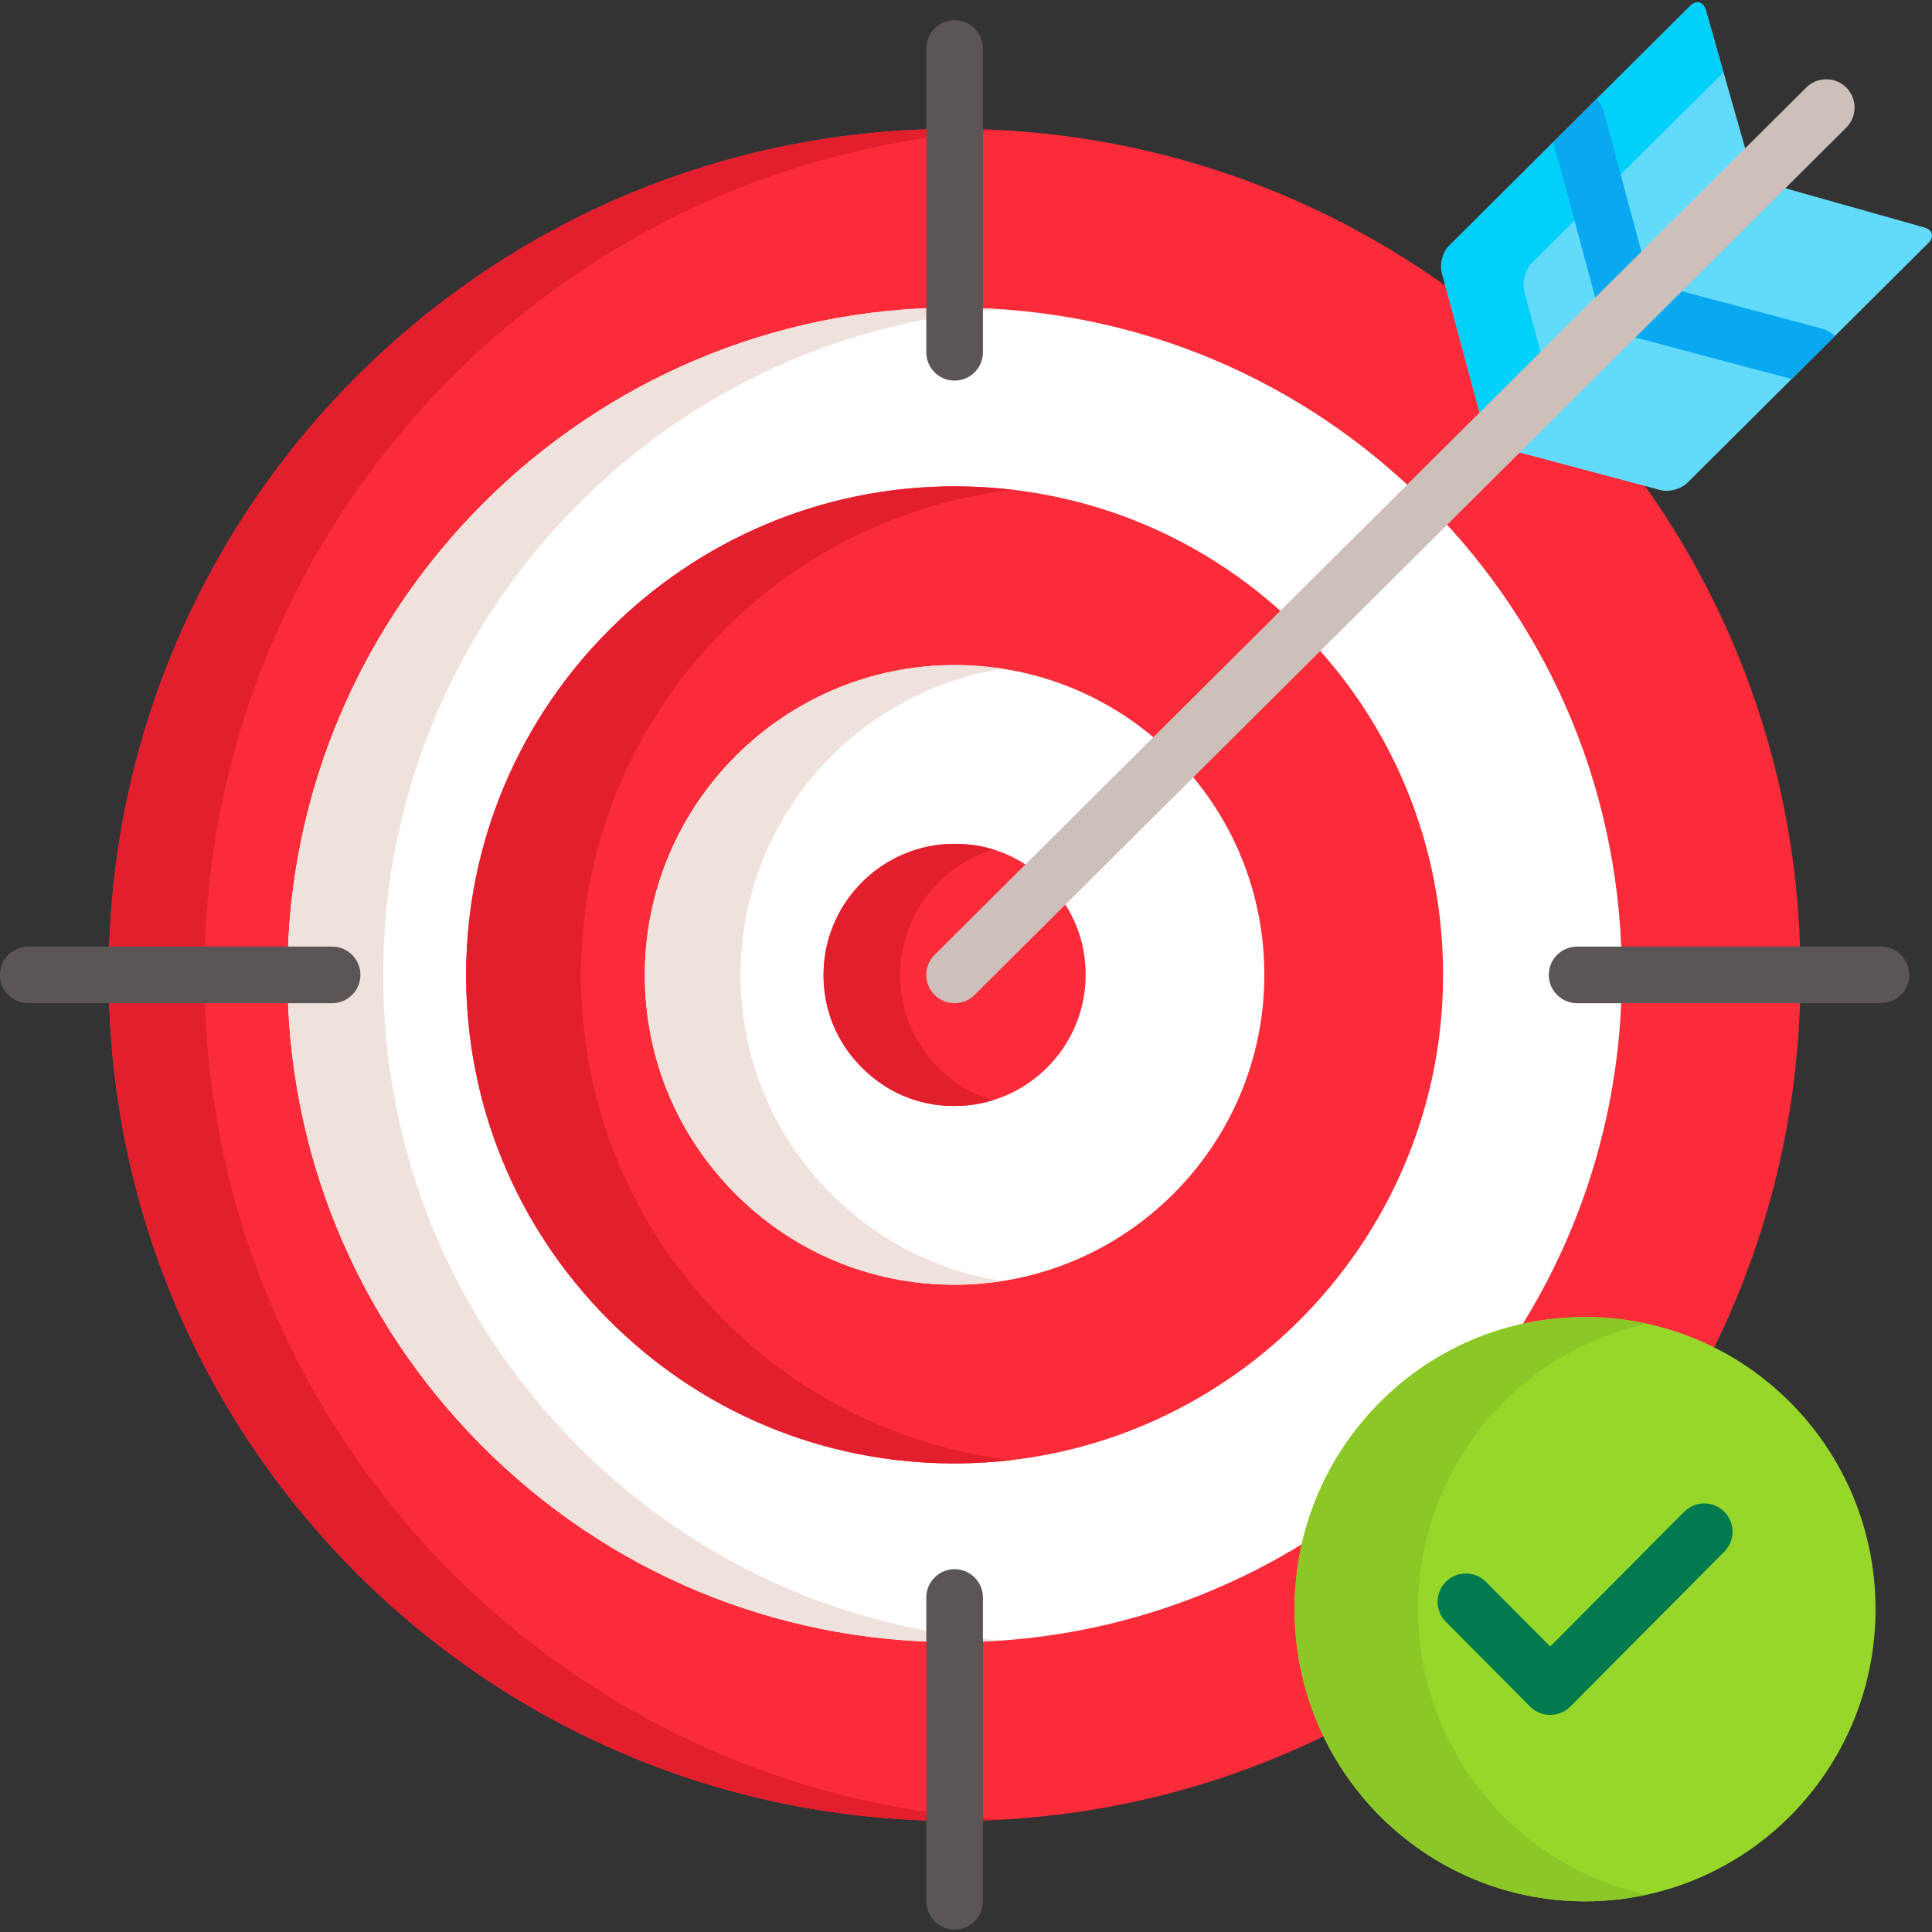 <svg width="64" height="64" viewBox="0 0 64 64" fill="none" xmlns="http://www.w3.org/2000/svg">
<rect x="0" y="0" width="64" height="64" fill="#333333" stroke="none"/>
<g clip-path="url(#clip0_3976_3985)">
<path d="M43.009 53.306C43.009 48.039 47.27 43.753 52.507 43.753C54.023 43.753 55.456 44.114 56.728 44.752C58.579 41.029 59.627 36.836 59.644 32.397C59.7 16.919 47.2 4.326 31.725 4.27C16.249 4.213 3.658 16.715 3.602 32.193C3.545 47.67 16.045 60.263 31.521 60.32C35.983 60.336 40.205 59.306 43.957 57.464C43.35 56.206 43.009 54.795 43.009 53.306Z" fill="#FB2B3A"/>
<path d="M6.774 32.193C6.828 17.278 18.522 5.129 33.219 4.315C32.724 4.287 32.226 4.272 31.725 4.27C16.249 4.213 3.658 16.715 3.602 32.193C3.545 47.67 16.045 60.263 31.521 60.32C32.084 60.322 32.643 60.305 33.198 60.275C18.42 59.443 6.719 47.169 6.774 32.193Z" fill="#E41F2D"/>
<path d="M50.353 44.004C52.473 40.627 53.708 36.641 53.724 32.375C53.745 26.471 51.467 20.912 47.307 16.722C43.148 12.532 37.606 10.212 31.703 10.191L31.62 10.19C19.479 10.19 9.566 20.07 9.522 32.214C9.5 38.118 11.779 43.677 15.938 47.868C20.097 52.058 25.639 54.377 31.542 54.399L31.625 54.399C35.895 54.399 39.889 53.175 43.276 51.062C44.116 47.568 46.869 44.82 50.353 44.004Z" fill="white"/>
<path d="M19.11 47.868C14.951 43.677 12.672 38.118 12.694 32.214C12.736 20.602 21.802 11.061 33.211 10.248C32.712 10.212 32.209 10.192 31.703 10.191L31.62 10.19C19.479 10.19 9.566 20.07 9.522 32.214C9.5 38.118 11.779 43.677 15.938 47.868C20.097 52.058 25.639 54.377 31.542 54.399L31.625 54.399C32.157 54.399 32.684 54.379 33.206 54.342C27.872 53.965 22.913 51.699 19.11 47.868Z" fill="#EFE2DD"/>
<path d="M31.556 48.478C27.241 48.462 23.184 46.764 20.139 43.696C17.094 40.629 15.426 36.559 15.441 32.236C15.474 23.345 22.732 16.111 31.62 16.111L31.689 16.111C36.004 16.127 40.061 17.825 43.106 20.893C46.151 23.961 47.82 28.031 47.804 32.354C47.771 41.242 40.517 48.474 31.633 48.478L31.556 48.478Z" fill="#FB2B3A"/>
<path d="M23.946 43.696C20.901 40.629 19.232 36.559 19.248 32.236C19.278 23.985 25.53 17.163 33.534 16.223C32.926 16.152 32.31 16.114 31.689 16.111L31.62 16.111C22.732 16.111 15.474 23.345 15.441 32.236C15.426 36.559 17.094 40.629 20.139 43.696C23.184 46.764 27.241 48.462 31.556 48.478L31.633 48.478C32.27 48.478 32.899 48.439 33.518 48.367C29.901 47.944 26.553 46.323 23.946 43.696Z" fill="#E41F2D"/>
<path d="M31.571 42.557C28.841 42.547 26.271 41.471 24.34 39.525C22.409 37.58 21.351 34.999 21.361 32.258C21.382 26.619 25.984 22.032 31.62 22.032L31.672 22.032C34.403 22.042 36.974 23.119 38.905 25.064C40.836 27.01 41.893 29.591 41.883 32.332C41.863 37.965 37.267 42.55 31.637 42.558L31.571 42.557Z" fill="white"/>
<path d="M27.512 39.525C25.581 37.58 24.523 34.999 24.534 32.258C24.552 27.155 28.323 22.914 33.216 22.154C32.709 22.076 32.194 22.034 31.672 22.032L31.62 22.032C25.984 22.032 21.382 26.619 21.361 32.258C21.351 34.999 22.409 37.58 24.34 39.525C26.271 41.471 28.841 42.547 31.571 42.557L31.637 42.558C32.169 42.557 32.691 42.515 33.201 42.436C31.056 42.104 29.075 41.099 27.512 39.525Z" fill="#EFE2DD"/>
<path d="M31.588 36.637C30.425 36.633 29.37 36.189 28.541 35.354C27.713 34.519 27.277 33.456 27.281 32.279C27.29 29.897 29.232 27.957 31.612 27.953L31.65 27.953C32.819 27.957 33.875 28.401 34.703 29.236C35.532 30.071 35.968 31.134 35.964 32.31C35.955 34.69 34.016 36.628 31.64 36.637L31.588 36.637Z" fill="#FB2B3A"/>
<path d="M31.079 35.354C30.251 34.519 29.815 33.456 29.819 32.279C29.826 30.33 31.128 28.678 32.905 28.139C32.506 28.018 32.086 27.955 31.65 27.953L31.612 27.953C29.232 27.957 27.29 29.897 27.281 32.279C27.277 33.456 27.713 34.519 28.541 35.354C29.37 36.189 30.425 36.633 31.588 36.637L31.64 36.637C32.069 36.635 32.484 36.57 32.876 36.451C32.208 36.247 31.599 35.878 31.079 35.354Z" fill="#E41F2D"/>
<path d="M31.623 12.608C31.105 12.608 30.685 12.189 30.685 11.671V1.605C30.685 1.088 31.105 0.668 31.623 0.668C32.14 0.668 32.56 1.088 32.56 1.605V11.671C32.56 12.189 32.14 12.608 31.623 12.608Z" fill="#5B5555"/>
<path d="M31.623 63.922C31.105 63.922 30.685 63.502 30.685 62.984V52.919C30.685 52.401 31.105 51.981 31.623 51.981C32.14 51.981 32.56 52.401 32.56 52.919V62.984C32.56 63.502 32.14 63.922 31.623 63.922Z" fill="#5B5555"/>
<path d="M11.002 33.232H0.938C0.42 33.232 0 32.813 0 32.295C0 31.777 0.42 31.357 0.938 31.357H11.002C11.519 31.357 11.939 31.777 11.939 32.295C11.939 32.813 11.519 33.232 11.002 33.232Z" fill="#5B5555"/>
<path d="M62.308 33.232H52.244C51.726 33.232 51.306 32.813 51.306 32.295C51.306 31.777 51.726 31.357 52.244 31.357H62.308C62.826 31.357 63.245 31.777 63.245 32.295C63.245 32.813 62.825 33.232 62.308 33.232Z" fill="#5B5555"/>
<path d="M49.05 13.808L57.85 5.051L56.507 0.335C56.427 0.055 56.193 -0.006 55.986 0.2L48.001 8.145C47.794 8.351 47.687 8.749 47.763 9.03L49.05 13.808Z" fill="#62DBFB"/>
<path d="M63.742 7.534L59.002 6.197L50.202 14.954L55.004 16.234C55.286 16.31 55.685 16.203 55.892 15.997L63.877 8.052C64.084 7.846 64.023 7.613 63.742 7.534Z" fill="#62DBFB"/>
<path d="M49.05 13.808L51.071 11.797L50.493 9.65C50.412 9.352 50.526 8.929 50.746 8.711L57.093 2.395L56.507 0.335C56.427 0.055 56.193 -0.006 55.986 0.2L48.001 8.145C47.794 8.351 47.687 8.749 47.763 9.03L49.05 13.808Z" fill="#01D0FB"/>
<path d="M52.883 9.993L54.411 8.473L53.127 3.7C53.083 3.537 52.998 3.396 52.886 3.284L51.456 4.708L52.85 9.883C52.859 9.92 52.871 9.957 52.883 9.993Z" fill="#08A9F1"/>
<path d="M55.572 9.61L54.037 11.138C54.071 11.149 54.104 11.16 54.138 11.169L59.349 12.558L60.782 11.133C60.668 11.018 60.525 10.931 60.358 10.886L55.572 9.61Z" fill="#08A9F1"/>
<path d="M31.622 33.232C31.382 33.232 31.141 33.14 30.958 32.956C30.593 32.589 30.594 31.995 30.961 31.63L59.836 2.899C60.203 2.534 60.797 2.535 61.162 2.902C61.527 3.269 61.526 3.863 61.159 4.228L32.284 32.959C32.101 33.141 31.862 33.232 31.622 33.232Z" fill="#CDBFBA"/>
<path d="M62.13 53.306C62.13 58.651 57.822 62.984 52.507 62.984C47.192 62.984 42.884 58.651 42.884 53.306C42.884 47.961 47.193 43.628 52.507 43.628C57.822 43.628 62.13 47.961 62.13 53.306Z" fill="#97D729"/>
<path d="M46.974 53.306C46.974 48.667 50.22 44.792 54.552 43.849C53.893 43.706 53.209 43.628 52.507 43.628C47.192 43.628 42.884 47.961 42.884 53.306C42.884 58.651 47.193 62.984 52.507 62.984C53.209 62.984 53.893 62.906 54.552 62.763C50.22 61.82 46.974 57.945 46.974 53.306Z" fill="#8BC727"/>
<path d="M51.353 56.809C51.103 56.809 50.864 56.71 50.688 56.533L47.894 53.723C47.529 53.355 47.53 52.762 47.898 52.397C48.265 52.032 48.858 52.034 49.223 52.401L51.353 54.542L55.791 50.079C56.156 49.712 56.749 49.71 57.116 50.075C57.484 50.44 57.485 51.034 57.12 51.401L52.018 56.533C51.842 56.71 51.603 56.809 51.353 56.809Z" fill="#017B4E"/>
</g>
<defs>
<clipPath id="clip0_3976_3985">
<rect width="64" height="64" fill="white"/>
</clipPath>
</defs>
</svg>

